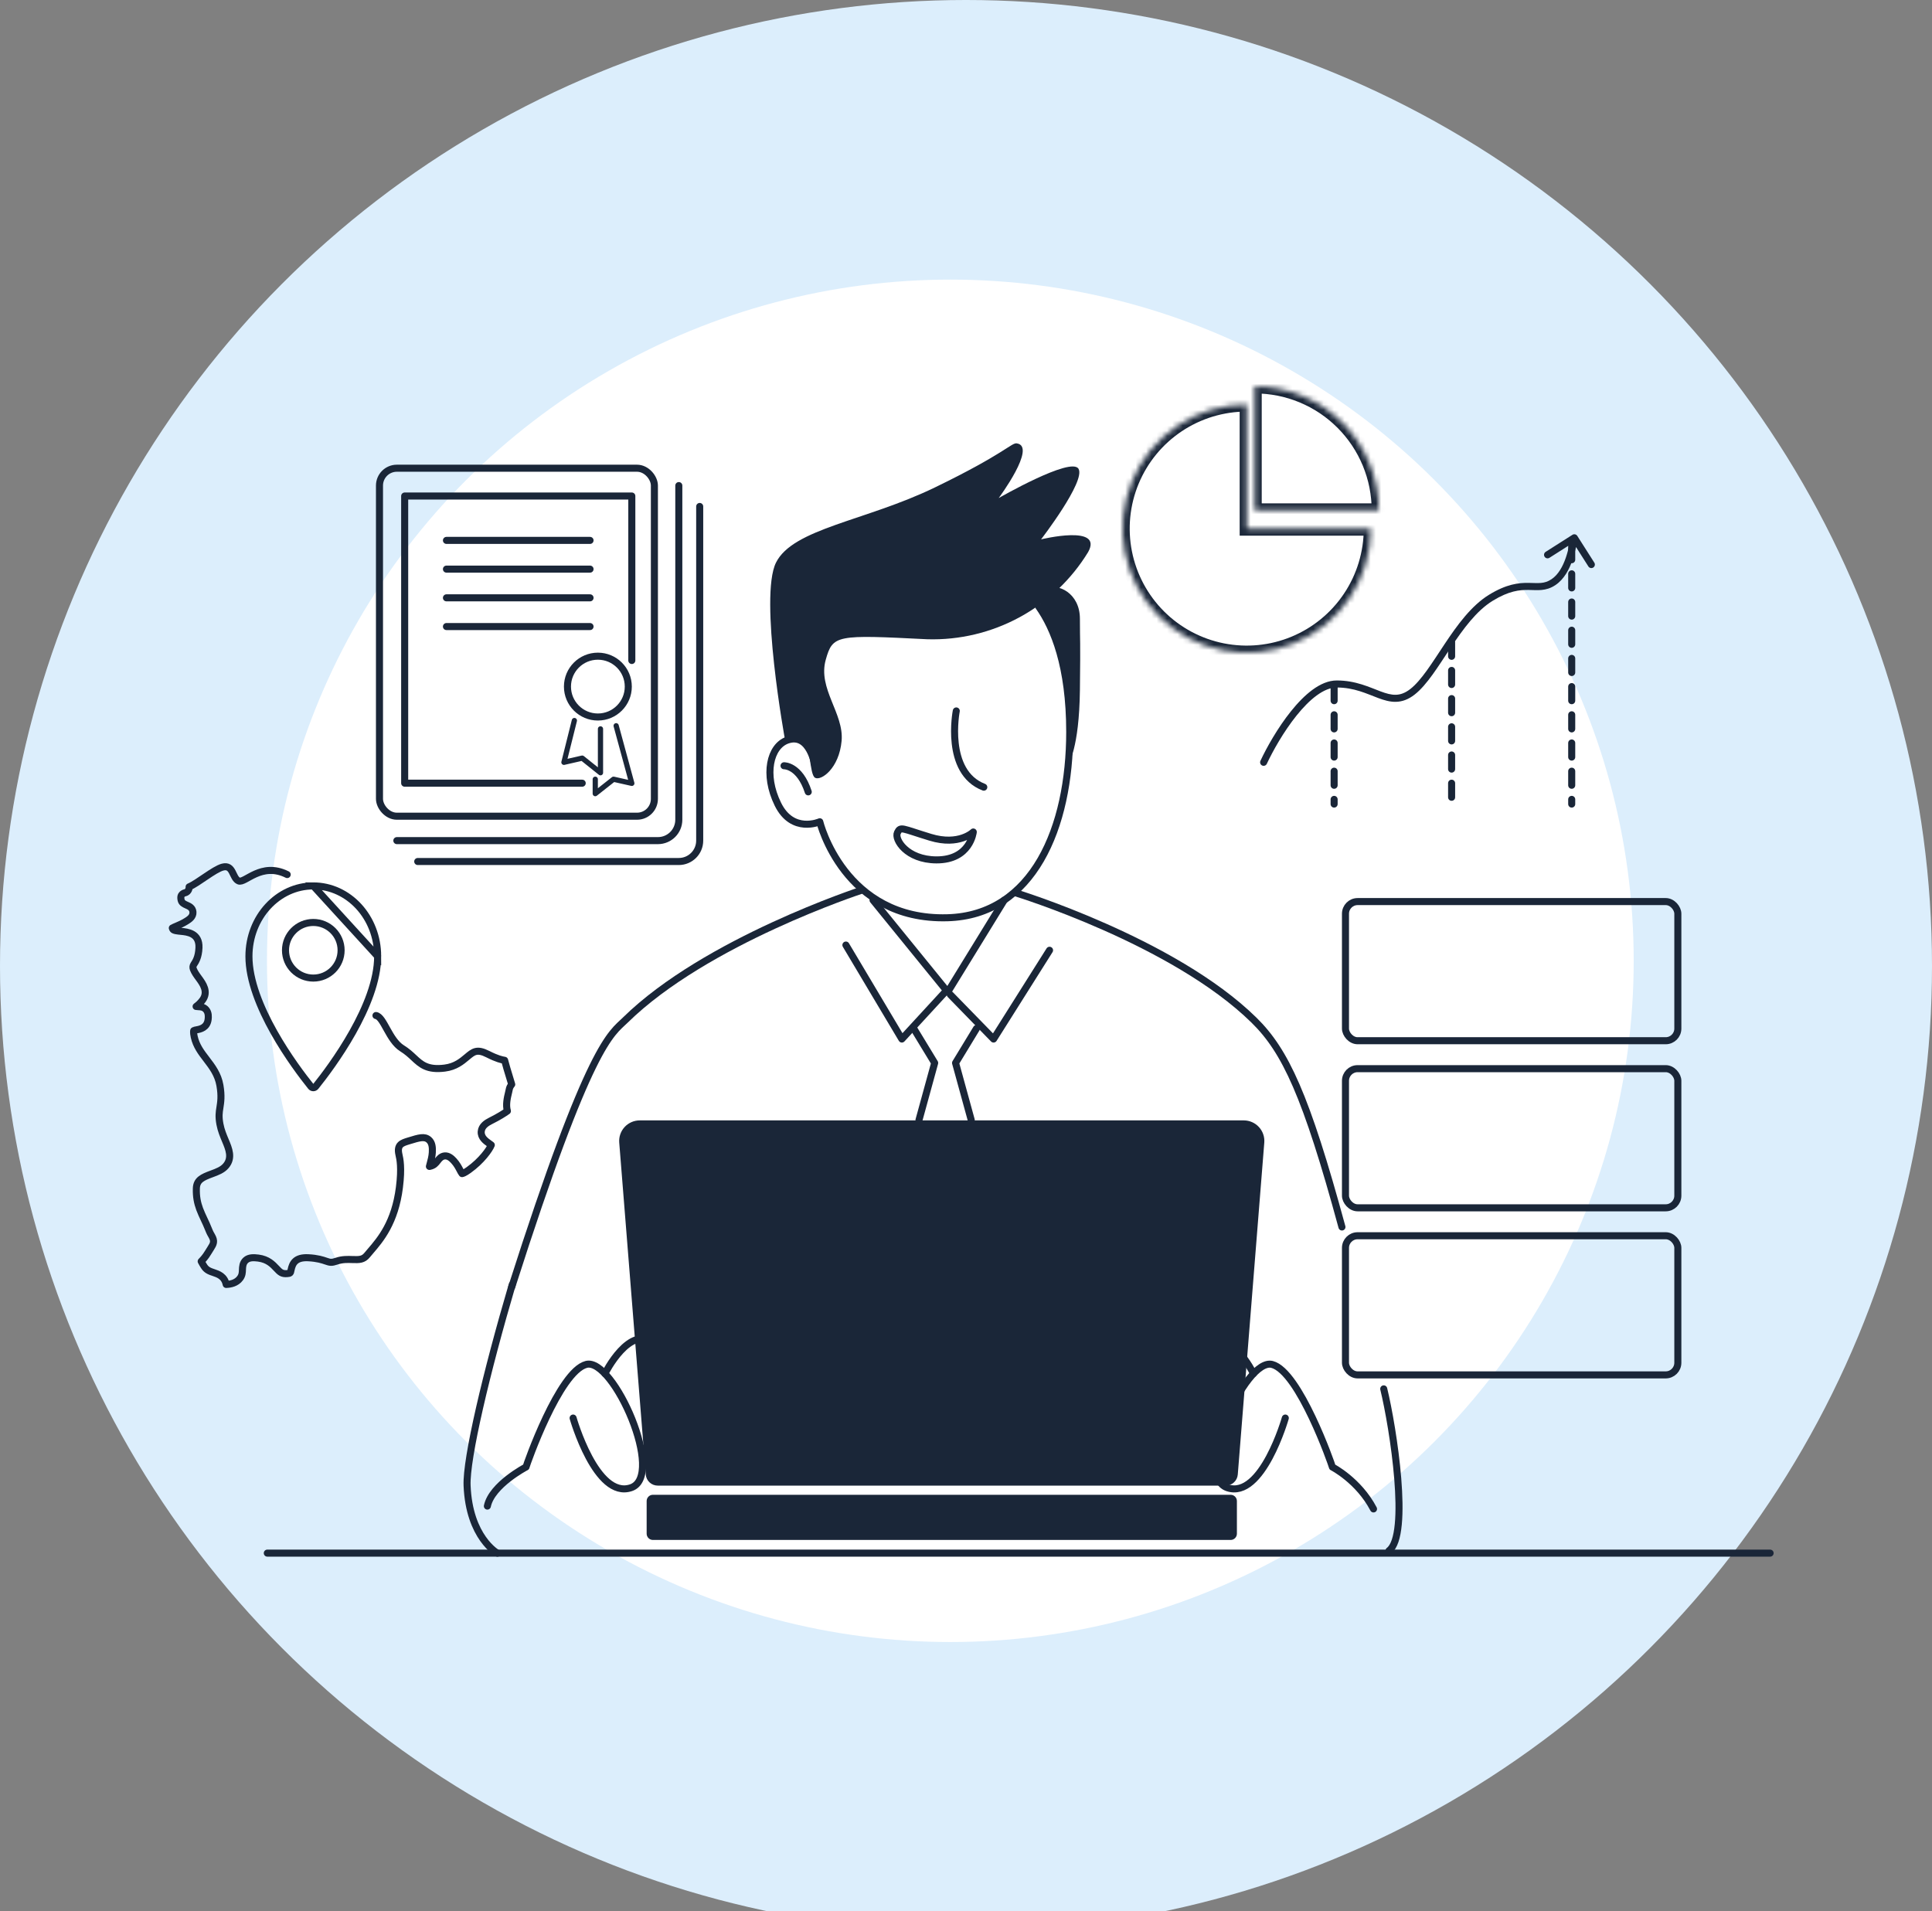 <svg width="370" height="366" viewBox="0 0 370 366" fill="none" xmlns="http://www.w3.org/2000/svg">
	<rect x="0" y="0" width="370" height="366" fill="#808080" stroke="none"/>
	<circle cx="185" cy="185" r="185" fill="#DCEEFC"/>
	<ellipse cx="182" cy="184.02" rx="130.873" ry="130.469" fill="white"/>
	<path d="M199.578 117.129C199.578 117.129 204.055 123.383 204.687 134.942C205.32 146.501 204.6 146.306 204.6 146.306C204.6 146.306 206.68 143.418 206.815 132.168C206.943 121.531 206.815 123.517 206.815 118.515C206.815 113.513 202.486 111.642 200.392 112.726C198.299 113.81 199.578 117.129 199.578 117.129Z" fill="#1A2638"/>
	<path d="M150.392 141.964C150.298 141.566 145.364 114.321 148.608 107.764C151.853 101.207 165.776 99.787 179.031 93.364C192.287 86.942 193.721 84.774 194.71 84.915C198.655 85.454 191.263 95.391 191.263 95.391C191.263 95.391 205.125 87.413 206.546 89.783C207.966 92.152 199.376 103.301 199.376 103.301C199.376 103.301 211.386 100.366 208.39 105.738C205.186 110.986 200.651 115.294 195.246 118.226C189.841 121.158 183.757 122.61 177.611 122.434C160.168 121.558 159.488 121.558 158.141 126.358C156.579 131.899 161.655 136.632 161.177 141.903C160.699 147.174 157.259 149.584 156.108 148.972C154.957 148.359 155.3 142.172 153.678 141.566C153.132 141.408 152.559 141.361 151.995 141.429C151.43 141.497 150.885 141.679 150.392 141.964Z" fill="#1A2638"/>
	<path d="M51.188 297.463H339" stroke="#1A2638" stroke-width="1.346" stroke-linecap="round" stroke-linejoin="round"/>
	<path d="M235.682 286.288H125.039C124.377 286.288 123.841 286.824 123.841 287.486V293.74C123.841 294.402 124.377 294.939 125.039 294.939H235.682C236.344 294.939 236.881 294.402 236.881 293.74V287.486C236.881 286.824 236.344 286.288 235.682 286.288Z" fill="#1A2638"/>
	<path d="M156.095 146.717C156.095 146.717 155.105 140.227 150.776 141.762C147.498 142.92 146.172 148.312 148.972 154.021C151.773 159.73 156.997 157.387 156.997 157.387C156.997 157.387 161.595 176.318 181.428 175.773C197.854 175.328 204.863 158.471 204.863 140.173C204.863 127.631 201.865 120.319 198.914 116.159" stroke="#1A2638" stroke-width="1.346" stroke-linecap="round" stroke-linejoin="round"/>
	<path d="M192.314 172.406L181.5 190L167.196 172.406" stroke="#1A2638" stroke-width="1.346" stroke-linecap="round" stroke-linejoin="round"/>
	<path d="M98.104 246.03C93.162 262.793 89.237 279.381 89.453 284.531C89.857 294.494 95.263 297.47 95.263 297.47" stroke="#1A2638" stroke-width="1.346" stroke-linecap="round" stroke-linejoin="round"/>
	<path d="M165 170.5C165 170.5 135.151 180.236 119.741 195.383C117.079 198 113 199.5 98 246.5" stroke="#1A2638" stroke-width="1.346" stroke-linecap="round" stroke-linejoin="round"/>
	<path d="M194.5 171C194.5 171 224.736 180.236 240.152 195.383C246.165 201.288 250.136 209.765 256.998 235M266 297C270 294 266.826 273.5 265 266" stroke="#1A2638" stroke-width="1.346" stroke-linecap="round" stroke-linejoin="round"/><path d="M183.138 136.161C183.138 136.161 180.842 147.854 188.409 150.763" stroke="#1A2638" stroke-width="1.346" stroke-linecap="round" stroke-linejoin="round"/>
	<path d="M186.396 159.346C186.396 159.346 183.703 162.039 178.19 160.363C172.676 158.686 172.474 158.215 171.861 159.481C171.249 160.746 173.612 164.664 179.334 164.691C185.831 164.718 186.396 159.346 186.396 159.346Z" stroke="#1A2638" stroke-width="1.346" stroke-linecap="round" stroke-linejoin="round"/>
	<path d="M150.15 146.663C150.15 146.663 153.126 146.569 154.789 151.665" stroke="#1A2638" stroke-width="1.346" stroke-linecap="round" stroke-linejoin="round"/>
	<path d="M109.757 271.592C109.757 271.592 114.18 287.19 120.845 284.935C127.51 282.679 117.479 259.965 112.282 261.318C107.085 262.672 100.837 280.518 100.743 280.97C100.743 280.97 94.179 284.396 93.337 288.456" stroke="#1A2638" stroke-width="1.346" stroke-linecap="round" stroke-linejoin="round"/>
	<path d="M115.856 263.069C115.856 263.069 120.677 253.388 125.362 257.353C130.048 261.318 134.013 277.004 130.95 279.704C127.887 282.403 123.942 278.357 123.942 278.357" stroke="#1A2638" stroke-width="1.346" stroke-linecap="round" stroke-linejoin="round"/>
	<path d="M246.151 271.592C246.151 271.592 241.708 287.19 235.063 284.941C228.418 282.693 238.429 259.972 243.626 261.325C248.824 262.678 255.071 280.525 255.165 280.976C255.165 280.976 260.175 283.535 263.044 289" stroke="#1A2638" stroke-width="1.346" stroke-linecap="round" stroke-linejoin="round"/>
	<path d="M240.058 263.069C240.058 263.069 235.245 253.388 230.559 257.353C225.874 261.318 221.902 277.004 224.971 279.704C228.041 282.403 231.973 278.357 231.973 278.357" stroke="#1A2638" stroke-width="1.346" stroke-linecap="round" stroke-linejoin="round"/>
	<path d="M234.753 284.531H125.968C125.389 284.532 124.83 284.315 124.404 283.921C123.978 283.528 123.717 282.988 123.673 282.41L118.59 218.838C118.546 218.296 118.615 217.75 118.793 217.235C118.971 216.721 119.254 216.249 119.623 215.849C119.992 215.449 120.441 215.13 120.94 214.913C121.438 214.695 121.977 214.583 122.521 214.584H238.2C238.744 214.584 239.282 214.696 239.78 214.915C240.278 215.133 240.726 215.452 241.094 215.852C241.463 216.251 241.745 216.723 241.922 217.237C242.1 217.751 242.169 218.296 242.125 218.838L237.049 282.41C237.002 282.987 236.74 283.525 236.315 283.918C235.889 284.311 235.332 284.529 234.753 284.531Z" fill="#1A2638"/>
	<rect x="72.675" y="89.675" width="52.65" height="66.65" rx="3.325" stroke="#1A2638" stroke-width="1.35"/>
	<circle cx="114.5" cy="131.5" r="5.825" stroke="#1A2638" stroke-width="1.35"/>
	<path d="M110 138L108 146L111.5 145.2L115 148V139.6" stroke="#1A2638" stroke-linecap="round" stroke-linejoin="round"/>
	<path d="M118 139L121 150.03L117.5 149.242L114 152V149.242" stroke="#1A2638" stroke-linecap="round" stroke-linejoin="round"/>
	<path d="M130 93V157C130 159.209 128.209 161 126 161H76" stroke="#1A2638" stroke-width="1.35" stroke-linecap="round"/>
	<path d="M134 97V161C134 163.209 132.209 165 130 165H80" stroke="#1A2638" stroke-width="1.35" stroke-linecap="round"/>
	<path d="M121 126.5V95L77.5 95V150H111.5" stroke="#1A2638" stroke-width="1.35" stroke-linecap="round" stroke-linejoin="round"/>
	<path d="M85.5 103.5H113" stroke="#1A2638" stroke-width="1.35" stroke-linecap="round" stroke-linejoin="round"/>
	<path d="M85.5 109H113" stroke="#1A2638" stroke-width="1.35" stroke-linecap="round" stroke-linejoin="round"/>
	<path d="M85.5 114.5H113" stroke="#1A2638" stroke-width="1.35" stroke-linecap="round" stroke-linejoin="round"/>
	<path d="M85.5 120H113" stroke="#1A2638" stroke-width="1.35" stroke-linecap="round" stroke-linejoin="round"/>
	<path d="M181 190L172.718 199L162 181" stroke="#1A2638" stroke-width="1.35" stroke-linecap="round" stroke-linejoin="round"/>
	<path d="M182 190.5L190.282 199L201 182" stroke="#1A2638" stroke-width="1.35" stroke-linecap="round" stroke-linejoin="round"/>
	<path d="M175 197L179 203.581L176 214.5" stroke="#1A2638" stroke-width="1.35" stroke-linecap="round" stroke-linejoin="round"/>
	<path d="M187 197L183 203.581L186 214.5" stroke="#1A2638" stroke-width="1.35" stroke-linecap="round" stroke-linejoin="round"/>
	<path d="M241.388 145.715C241.231 146.052 241.377 146.454 241.715 146.612C242.052 146.769 242.454 146.623 242.612 146.285L241.388 145.715ZM302.069 102.638C301.869 102.323 301.452 102.23 301.138 102.431L296.012 105.692C295.698 105.892 295.605 106.309 295.805 106.624C296.005 106.938 296.423 107.031 296.737 106.831L301.293 103.932L304.192 108.488C304.392 108.802 304.809 108.895 305.124 108.695C305.438 108.495 305.531 108.077 305.331 107.763L302.069 102.638ZM242.612 146.285C243.762 143.82 245.835 140.12 248.301 137.048C249.535 135.511 250.848 134.154 252.176 133.186C253.509 132.214 254.799 131.675 256 131.675V130.325C254.401 130.325 252.833 131.036 251.38 132.095C249.922 133.159 248.524 134.614 247.249 136.202C244.698 139.38 242.571 143.18 241.388 145.715L242.612 146.285ZM256 131.675C259.346 131.675 261.699 132.858 263.952 133.695C265.061 134.107 266.178 134.444 267.336 134.417C268.521 134.39 269.689 133.986 270.914 133.033L270.086 131.967C269.061 132.764 268.167 133.048 267.305 133.067C266.416 133.088 265.501 132.83 264.423 132.43C262.301 131.642 259.654 130.325 256 130.325V131.675ZM270.914 133.033C272.118 132.096 273.258 130.719 274.376 129.168C275.495 127.616 276.635 125.826 277.812 124.062C280.195 120.487 282.747 116.987 285.854 115.075L285.146 113.925C281.753 116.013 279.055 119.763 276.688 123.313C275.49 125.111 274.38 126.853 273.281 128.379C272.18 129.906 271.132 131.154 270.086 131.967L270.914 133.033ZM285.854 115.075C288.979 113.151 291.037 112.968 292.711 112.987C294.385 113.007 296.032 113.29 297.874 112.062L297.126 110.938C295.718 111.876 294.616 111.659 292.727 111.637C290.838 111.615 288.521 111.849 285.146 113.925L285.854 115.075ZM297.874 112.062C299.561 110.937 300.539 109.015 301.138 107.283C301.738 105.547 302.004 103.842 302.159 103.146L300.841 102.854C300.662 103.658 300.429 105.203 299.862 106.842C299.294 108.485 298.439 110.063 297.126 110.938L297.874 112.062Z" fill="#1A2638"/>
	<path d="M255.5 131.5V154" stroke="#1A2638" stroke-width="1.35" stroke-linecap="round" stroke-linejoin="round" stroke-dasharray="2.7 2.7"/>
	<path d="M278 123V154" stroke="#1A2638" stroke-width="1.35" stroke-linecap="round" stroke-linejoin="round" stroke-dasharray="2.7 2.7"/>
	<path d="M301 104.5L301 154" stroke="#1A2638" stroke-width="1.35" stroke-linecap="round" stroke-linejoin="round" stroke-dasharray="2.7 2.7"/>
	<rect x="257.675" y="172.675" width="63.65" height="26.65" rx="2.325" stroke="#1A2638" stroke-width="1.35"/>
	<mask id="path-40-inside-1_8902_1233" fill="white">
		<rect x="261" y="176" width="28" height="20" rx="1"/>
	</mask>
	<rect x="261" y="176" width="28" height="20" rx="1" stroke="#1A2638" stroke-width="2.7" mask="url(#path-40-inside-1_8902_1233)"/>
	<rect x="257.675" y="204.675" width="63.65" height="26.65" rx="2.325" stroke="#1A2638" stroke-width="1.35"/>
	<mask id="path-42-inside-2_8902_1233" fill="white">
		<rect x="261" y="208" width="28" height="20" rx="1"/>
	</mask>
	<rect x="261" y="208" width="28" height="20" rx="1" stroke="#1A2638" stroke-width="2.7" mask="url(#path-42-inside-2_8902_1233)"/>
	<rect x="257.675" y="236.675" width="63.65" height="26.65" rx="2.325" stroke="#1A2638" stroke-width="1.35"/>
	<mask id="path-44-inside-3_8902_1233" fill="white">
		<rect x="261" y="240" width="28" height="20" rx="1"/>
	</mask>
	<rect x="261" y="240" width="28" height="20" rx="1" stroke="#1A2638" stroke-width="2.7" mask="url(#path-44-inside-3_8902_1233)"/>
	<mask id="path-45-inside-4_8902_1233" fill="white">
		<path d="M262.523 101.239C262.523 105.938 261.129 110.532 258.518 114.44C255.907 118.347 252.196 121.393 247.854 123.191C243.513 124.99 238.735 125.46 234.126 124.543C229.516 123.627 225.283 121.364 221.96 118.04C218.636 114.717 216.373 110.484 215.457 105.874C214.54 101.265 215.01 96.487 216.809 92.146C218.607 87.804 221.653 84.093 225.56 81.482C229.468 78.871 234.062 77.477 238.761 77.477V101.239H262.523Z"/>
	</mask>
	<path d="M262.523 101.239C262.523 105.938 261.129 110.532 258.518 114.44C255.907 118.347 252.196 121.393 247.854 123.191C243.513 124.99 238.735 125.46 234.126 124.543C229.516 123.627 225.283 121.364 221.96 118.04C218.636 114.717 216.373 110.484 215.457 105.874C214.54 101.265 215.01 96.487 216.809 92.146C218.607 87.804 221.653 84.093 225.56 81.482C229.468 78.871 234.062 77.477 238.761 77.477V101.239H262.523Z" stroke="#1A2638" stroke-width="2.7" mask="url(#path-45-inside-4_8902_1233)"/>
	<mask id="path-46-inside-5_8902_1233" fill="white">
		<path d="M240.284 74C243.405 74 246.495 74.615 249.377 75.809C252.26 77.003 254.88 78.753 257.086 80.96C259.293 83.166 261.043 85.785 262.237 88.668C263.431 91.551 264.046 94.641 264.046 97.761L240.284 97.761V74Z"/>
	</mask>
	<path d="M240.284 74C243.405 74 246.495 74.615 249.377 75.809C252.26 77.003 254.88 78.753 257.086 80.96C259.293 83.166 261.043 85.785 262.237 88.668C263.431 91.551 264.046 94.641 264.046 97.761L240.284 97.761V74Z" stroke="#1A2638" stroke-width="2.7" mask="url(#path-46-inside-5_8902_1233)"/>
	<path d="M72 194.5C73.5 194.734 74.488 199.223 76.992 200.775C77.962 201.379 78.61 201.98 79.233 202.564C80.625 203.864 81.826 204.989 85.17 204.565C87.226 204.306 88.44 203.279 89.419 202.457C90.658 201.414 91.342 200.838 93.427 201.897C95.162 202.779 96.099 202.991 96.643 203.076C96.653 203.114 96.665 203.155 96.675 203.197C96.76 203.525 96.881 203.987 97.075 204.629L98 207.692C97.758 207.979 97.577 208.308 97.514 208.713C97.495 208.845 97.447 209.029 97.396 209.244C97.164 210.198 96.824 211.624 97.174 212.79C96.57 213.223 95.531 213.89 93.935 214.687C93.207 215.05 92.235 215.657 92.159 216.732C92.079 217.864 93.026 218.537 93.719 219.027C93.83 219.106 93.973 219.207 94.088 219.296C93.76 220.149 92.235 222.318 89.772 224.081C88.936 224.682 88.586 224.767 88.488 224.777C88.389 224.669 88.221 224.347 88.094 224.107C87.82 223.585 87.477 222.937 86.905 222.314C86.463 221.834 85.901 221.35 85.217 221.382C84.515 221.414 84.102 221.948 83.8 222.34C83.454 222.789 83.129 223.209 82.335 223.38C82.303 223.386 82.271 223.392 82.239 223.399C82.281 223.228 82.332 223.041 82.376 222.88C82.541 222.273 82.748 221.515 82.793 220.731C82.843 219.855 82.805 218.882 82.125 218.297C81.302 217.582 80.259 217.905 78.365 218.486L78.229 218.528C76.964 218.916 75.966 219.223 76.404 221.139C76.589 221.948 76.97 223.626 76.493 227.413C75.642 234.149 72.848 237.405 70.998 239.561C70.75 239.849 70.522 240.117 70.315 240.37C69.587 241.265 68.843 241.284 67.483 241.233C66.587 241.202 65.573 241.164 64.48 241.537C63.46 241.884 63.18 241.79 62.433 241.537C61.743 241.303 60.803 240.983 59.045 240.889C56.592 240.765 56.001 241.941 55.74 243.24C55.616 243.847 55.613 243.869 55.006 243.926C53.979 244.024 53.604 243.632 52.937 242.921C52.212 242.15 51.309 241.192 49.469 240.952C48.579 240.838 47.67 240.806 47.051 241.375C46.479 241.9 46.45 242.643 46.431 243.184C46.412 243.721 46.396 244.233 45.986 244.796C45.281 245.766 44.095 245.978 43.316 246C42.992 244.432 41.778 244.018 40.923 243.734C40.183 243.484 39.541 243.272 39.07 242.51C38.959 242.333 38.676 241.875 38.53 241.584C38.546 241.568 38.562 241.549 38.578 241.533C38.877 241.224 39.328 240.756 39.83 239.921C40.04 239.574 40.208 239.311 40.338 239.109C40.898 238.237 41.161 237.734 40.545 236.684C40.392 236.428 40.186 236.074 39.916 235.385C39.655 234.721 39.366 234.105 39.086 233.511C38.778 232.85 38.482 232.221 38.238 231.564C38.234 231.551 38.231 231.541 38.228 231.529C38.225 231.526 38.222 231.523 38.222 231.519C37.815 230.41 37.551 229.202 37.605 227.6C37.656 225.981 38.765 225.488 40.564 224.821C41.606 224.435 42.592 224.072 43.253 223.294C44.562 221.761 43.844 220.057 43.151 218.414C42.77 217.507 42.337 216.479 42.118 215.306C41.842 213.83 41.972 213.034 42.118 212.114C42.28 211.083 42.468 209.917 42.118 207.881C41.756 205.776 40.631 204.303 39.541 202.877C38.533 201.562 37.583 200.32 37.198 198.585C36.992 197.649 37.106 197.39 37.103 197.39C37.182 197.323 37.504 197.263 37.694 197.229C38.333 197.108 39.661 196.859 39.862 195.234C39.922 194.731 39.954 193.998 39.509 193.429C39.051 192.844 38.406 192.819 37.977 192.803C37.77 192.797 37.643 192.784 37.557 192.765C37.891 192.515 38.327 192.155 38.759 191.586C39.995 189.961 38.838 188.381 38.072 187.338C37.666 186.785 37.249 186.212 37.027 185.618C36.906 185.291 36.934 184.994 37.109 184.727C37.475 184.17 38.031 183.326 38.104 181.506C38.219 178.721 35.895 178.493 34.646 178.373C34.042 178.316 33.216 178.234 33.089 177.959C33.048 177.864 33.019 177.791 33 177.738C33.181 177.633 33.512 177.494 33.766 177.387C34.309 177.156 34.986 176.872 35.717 176.41C36.235 176.081 37.017 175.588 36.954 174.687C36.896 173.859 36.226 173.565 35.781 173.372C35.196 173.116 34.802 172.911 34.684 172.377C34.596 171.975 34.614 171.665 34.742 171.45C34.91 171.163 35.276 171.024 35.406 170.992L35.409 171.005C35.914 170.894 36.254 170.398 36.216 169.854C37.901 169.143 40.987 166.516 42.62 166.077C44.696 165.52 44.461 168.157 45.687 168.716C46.914 169.272 50 165 55 167.5" stroke="#1A2638" stroke-width="1.35" stroke-linecap="round" stroke-linejoin="round"/>
	<path d="M72.325 183.165V183.165C72.327 175.66 66.756 169.677 60.001 169.675L72.325 183.165ZM72.325 183.165C72.325 187.776 70.149 193.047 67.535 197.694C64.933 202.319 61.953 206.231 60.452 208.1C60.211 208.4 59.789 208.4 59.548 208.1C58.047 206.231 55.067 202.32 52.465 197.694C49.851 193.048 47.675 187.777 47.675 183.165C47.675 175.66 53.246 169.677 60.001 169.675L72.325 183.165Z" stroke="#1A2638" stroke-width="1.35"/>
	<circle cx="60" cy="182" r="5.325" stroke="#1A2638" stroke-width="1.35"/>
</svg>
